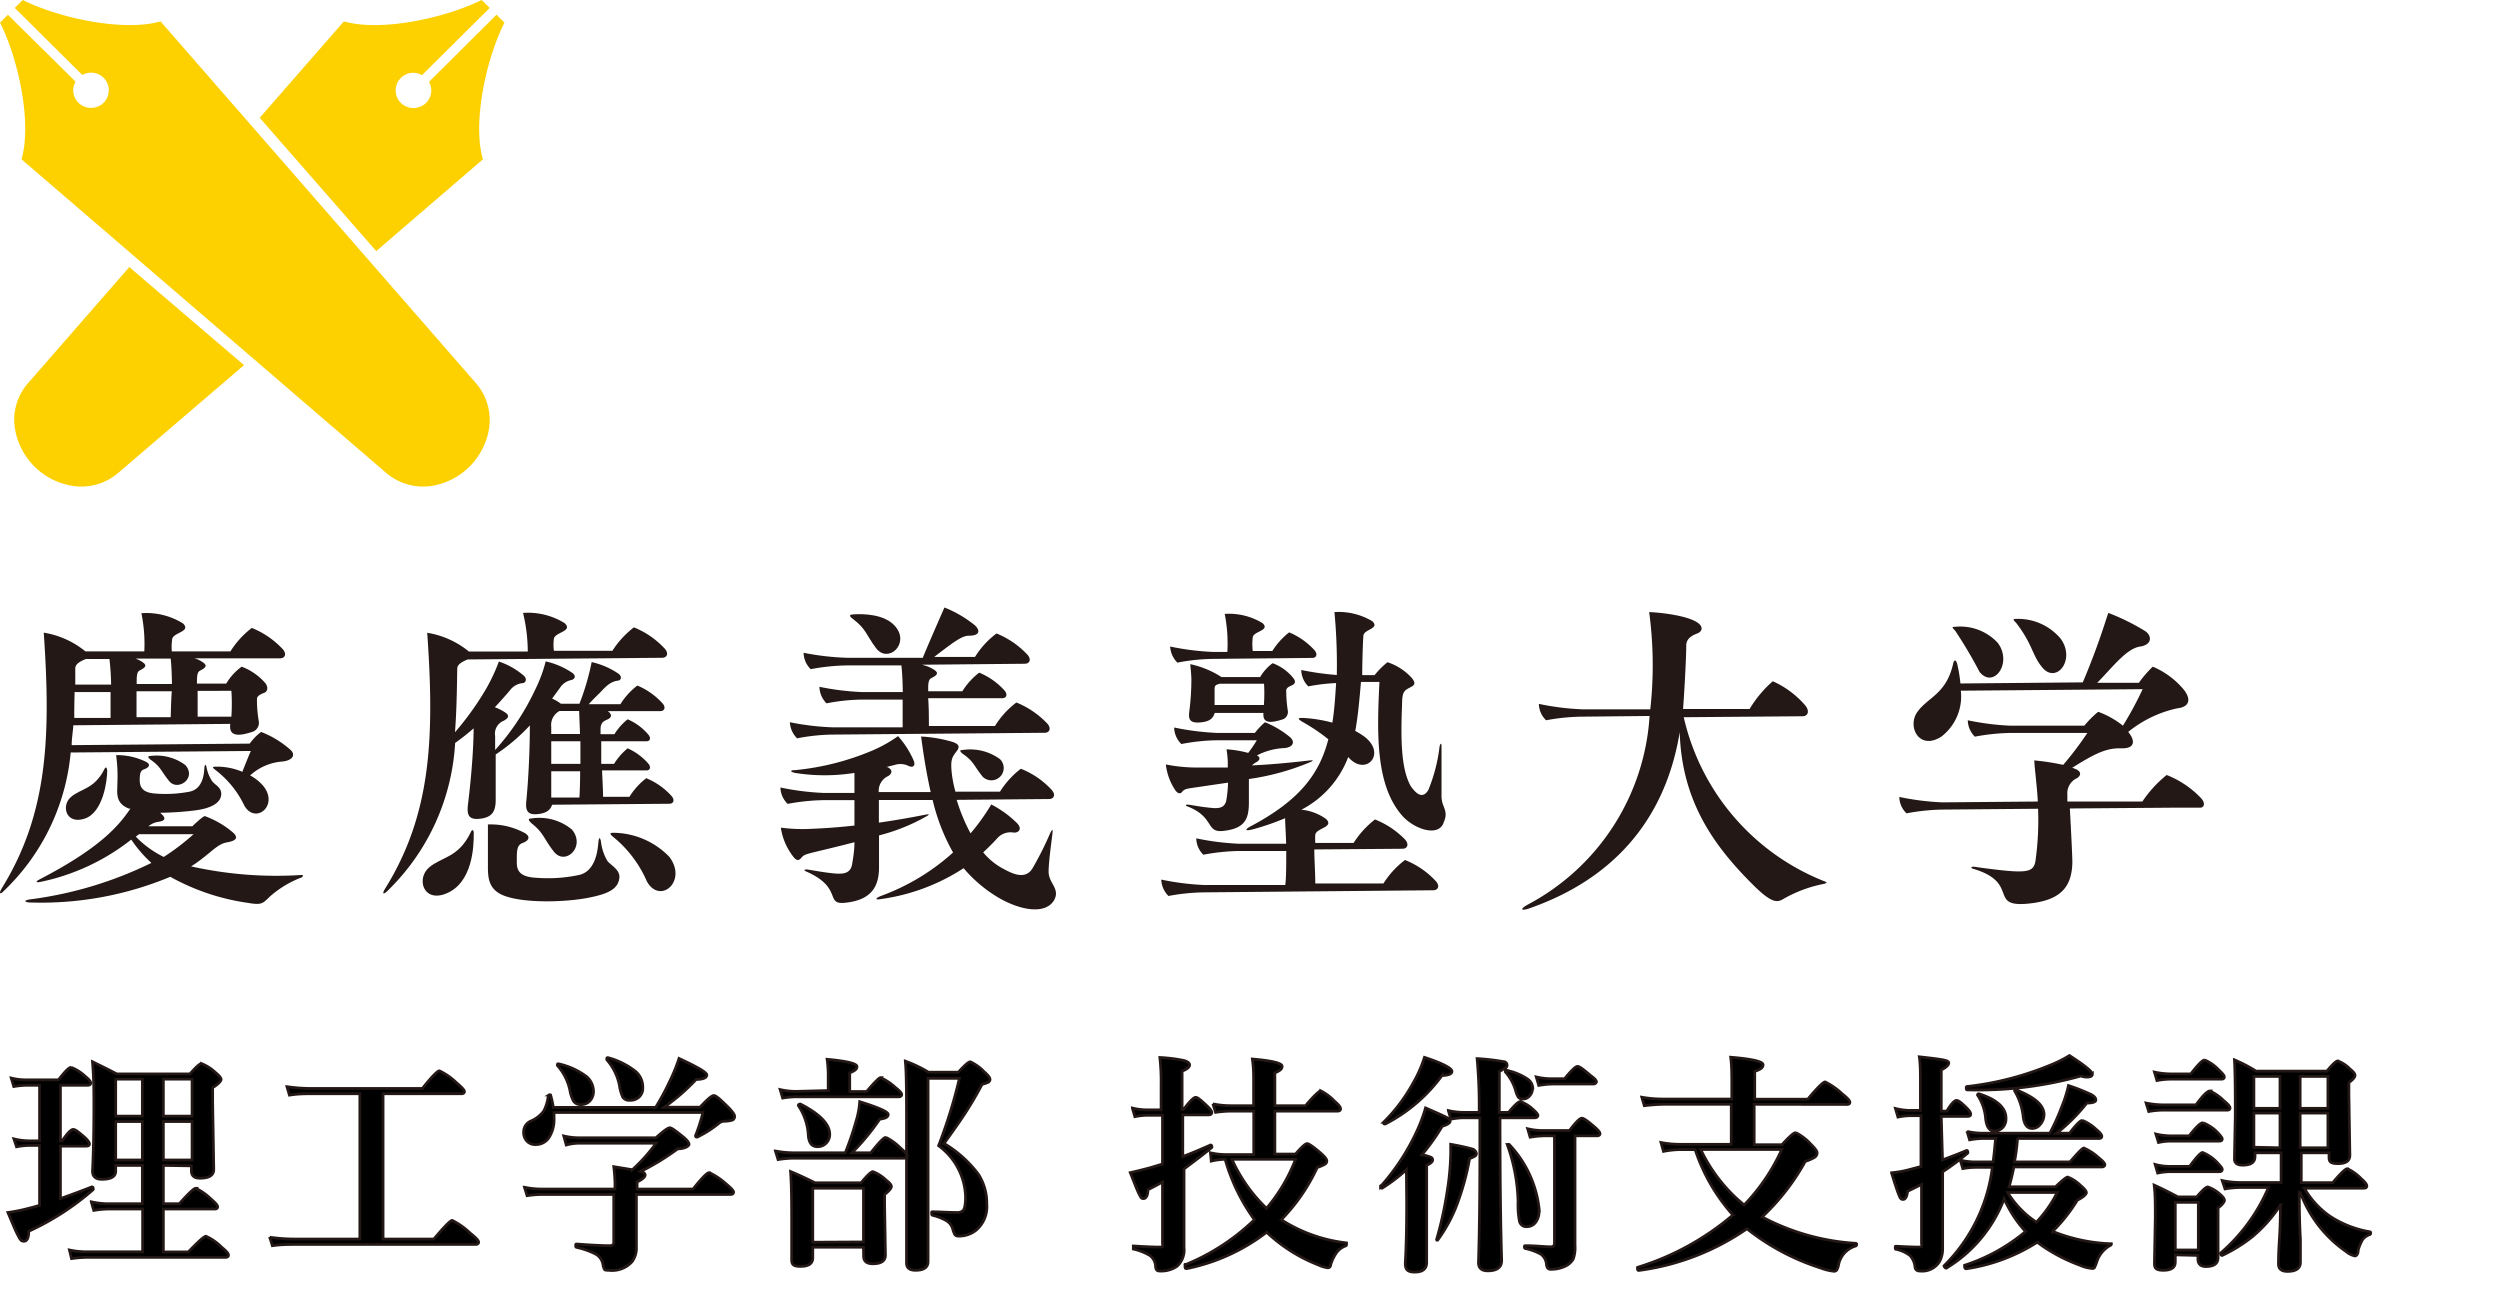 <svg id="レイヤー_1" data-name="レイヤー 1" xmlns="http://www.w3.org/2000/svg" viewBox="0 0 180 93"><defs><style>.cls-1{fill:#231815;}.cls-2,.cls-4{fill:none;}.cls-3{fill:#fdd000;}.cls-4{stroke:#231815;stroke-width:0.2px;}</style></defs><path class="cls-1" d="M142.53,48.38c1,1.24,2.39-.62,1.32-2.08a3.67,3.67,0,0,0-3.07-1.17c-.33,0-.17.1,0,.29A33.16,33.16,0,0,1,142.53,48.38Z"/><path class="cls-1" d="M147,48c1,1.32,2.48-.45,1.38-2a4,4,0,0,0-3.2-1.44c-.35,0-.18.1,0,.31C146.35,46.4,146.3,47.13,147,48Z"/><path class="cls-1" d="M158.46,57.45A6.9,6.9,0,0,0,156,55.8a8.61,8.61,0,0,0-1.75,1.91l-5.4,0c0-.2,0-.37,0-.49a1.19,1.19,0,0,1,.69-1.19c.29-.18.34-.46-.07-.65l-.27-.1c1.76-1.11,2.53-1.43,3.54-1.4s1-.58.49-1.18l0,0A8.42,8.42,0,0,1,156.76,51c.9-.1,1-.65.5-1.31A5.84,5.84,0,0,0,155,48a8,8,0,0,0-1,1.16l-3,0c1.13-1.14,2.1-2.47,3.1-2.61.85-.13.85-.76.37-1.1a15.77,15.77,0,0,0-2.67-1.32c-.19.52-.71,2.34-1.84,5l-8.81.08a10.37,10.37,0,0,0-.22-1.36c-.08-.34-.22-.41-.3-.08-.49,2.21-1.82,2.42-2.58,3.49s.15,2.82,1.75,1.76a3.65,3.65,0,0,0,1.38-3.29l13.09-.11a25.07,25.07,0,0,1-1.42,2.63,6.28,6.28,0,0,0-1.78-1,7.13,7.13,0,0,0-1,1l-5.3,0a18.77,18.77,0,0,1-3.09-.39,1.7,1.7,0,0,0,.51,1.18,15.24,15.24,0,0,1,2.6-.27l5.5,0a23.23,23.23,0,0,1-1.74,2.3,16.73,16.73,0,0,0-2.08-.32c0,.37.19,1.81.25,2.91v.05l-6.88.06a18.89,18.89,0,0,1-3.09-.39,1.66,1.66,0,0,0,.52,1.18,15.24,15.24,0,0,1,2.6-.27l6.87-.06a20.89,20.89,0,0,1-.19,3.78c-.12.64-.43.84-2.11.68-.83-.08-1.66-.19-2.32-.29-.22,0-.27.1,0,.17,3.32,1,1,2.78,3.93,2.49,2.42-.24,3.11-1.28,3.16-2.94,0-.55-.11-2.58-.18-3.91l7.79-.06,1.59,0C158.67,58.17,158.84,57.85,158.46,57.45Z"/><polygon class="cls-2" points="158.67 65.61 136.63 65.61 138.29 43.74 157.02 43.74 158.67 65.61"/><path class="cls-1" d="M18.06,54.07c-.17.39-.38.91-.61,1.5a4.7,4.7,0,0,0-1.92-.37c-.36,0-.14.14.06.3a7,7,0,0,1,2,2.5c.79,1.39,2.52,0,1.36-1.42a3.31,3.31,0,0,0-.94-.75,3.86,3.86,0,0,1,2.32-1c.76-.08,1-.5.54-.88A6.91,6.91,0,0,0,18.8,52.7a3.84,3.84,0,0,0-.82.84l-12.82.11c0-.47.09-.95.12-1.43l11.3-.1c-.09.72.29,1,1.53.59a.68.68,0,0,0,.52-.79,9.5,9.5,0,0,1-.13-1.57c0-.32.41-.4.59-.5s.23-.4,0-.68A4.24,4.24,0,0,0,17.4,48a4,4,0,0,0-1.11,1.22l-2.11,0v-.17c0-.74.16-.72.33-.82s.45-.25.18-.48A1.89,1.89,0,0,0,14,47.4l6.17,0c.35,0,.5-.32.17-.68a6.26,6.26,0,0,0-2.21-1.51,6.46,6.46,0,0,0-1.54,1.69l-4.22,0A3.83,3.83,0,0,1,12.4,46c.1-.47,1.38-.52.78-1.11a5,5,0,0,0-3-.74,11,11,0,0,1,.21,2.75l-4.24,0a6.35,6.35,0,0,0-3-1.35c.51,7.45.31,13-3,18.37-.34.56,0,.39.07.28A15.76,15.76,0,0,0,5.09,54.18ZM7.88,47.45A18.08,18.08,0,0,1,8,49.29l-2.58,0c0-.38,0-.76,0-1.14,0-.22.09-.43.76-.7Zm8.78,2.29a14.31,14.31,0,0,1,0,1.86l-2.43,0c0-.56,0-1.2,0-1.86Zm-4.37,1.9-2.46,0c0-.56,0-1.2,0-1.87l2.54,0C12.32,50.4,12.31,51,12.29,51.64Zm0-4.22c.06.57.08,1.19.09,1.83l-2.54,0a1.48,1.48,0,0,0,0-.21c0-.74.15-.72.32-.82s.46-.25.19-.48a1.89,1.89,0,0,0-.6-.32ZM5.37,49.83l2.59,0c0,.62,0,1.25,0,1.86l-2.61,0C5.34,51.08,5.36,50.46,5.37,49.83Z"/><path class="cls-1" d="M7.51,55.39c-.72,1.44-1.7,1.38-2.41,2s-.35,2,1,1.55,1.62-2.8,1.62-3.44C7.7,55.24,7.62,55.17,7.51,55.39Z"/><path class="cls-1" d="M10.83,54.43c-.27,0-.12.16,0,.26.77.53.75.82,1.36,1.56s2-.22,1.15-1.17A3.47,3.47,0,0,0,10.83,54.43Z"/><path class="cls-1" d="M21.69,63a28.15,28.15,0,0,1-7.93-.62l.32-.21c1.09-.76,1.53-1.35,2.17-1.5.28-.06,1.17-.17.5-.75a6.63,6.63,0,0,0-2-1.16c-.07,0-.35.2-.9.73l-3.16,0a1.46,1.46,0,0,1,.7-.32c.46-.05.65-.23.14-.65l0,0a22.36,22.36,0,0,0,2.59-.18c1-.14,1.8-.49,1.81-1.18,0-.48-.43-.62-.66-.92a2.77,2.77,0,0,1-.4-1c-.05-.23-.12-.22-.15,0s0,1.54-1.07,1.76a9.2,9.2,0,0,1-2.53.13c-1-.08-1.06-.62-1.06-1,0-.53.1-.67.34-.75s.56-.32.07-.55a4.71,4.71,0,0,0-2.11-.46,11.13,11.13,0,0,1,.09,2.09c0,.62-.17,1.36.83,1.76l.11,0c-.83,1.21-2.11,2.79-6.49,5.07-.43.22-.27.26,0,.21a15.7,15.7,0,0,0,6.55-3.05,9.29,9.29,0,0,0,1.45,1.68,27.89,27.89,0,0,1-8.77,2.63c-.43.07-.39.21.07.22a24.16,24.16,0,0,0,10.06-1.85A16.11,16.11,0,0,0,17.8,65c1,.17,1.09.09,1.6-.42a7.35,7.35,0,0,1,2.33-1.41C21.84,63.07,21.86,63,21.69,63ZM9.78,60.24l.23-.18,3.93,0a16.78,16.78,0,0,1-2.15,1.64A7.17,7.17,0,0,1,9.78,60.24Z"/><polygon class="cls-2" points="22.04 65.61 0 65.61 1.65 43.74 20.39 43.74 22.04 65.61"/><path class="cls-1" d="M33.89,59.93c-.88,1.84-2.09,1.75-3,2.53s-.44,2.5,1.17,1.9c2-.75,2.05-3.49,2.05-4.3C34.13,59.75,34,59.66,33.89,59.93Z"/><path class="cls-1" d="M43.74,62a3.49,3.49,0,0,1-.47-1.41c-.07-.33-.14-.31-.18,0S43,62.72,41.68,63a10.74,10.74,0,0,1-3.19.19c-1.32-.09-1.28-.77-1.28-1.24,0-.7,0-1.11.43-1.26s.61-.47.09-.74a5.17,5.17,0,0,0-2.6-.59c0,.15,0,1.23,0,2.95,0,.81,0,1.69,1.09,2.15,1.45.6,4.52.5,6.14.18,1.3-.26,2.17-.57,2.24-1.48C44.61,62.61,44.05,62.35,43.74,62Z"/><path class="cls-1" d="M38.26,58.93c-.33,0-.14.2,0,.34.89.7.87,1.08,1.58,2,.82,1.14,2.37-.3,1.34-1.54A3.67,3.67,0,0,0,38.26,58.93Z"/><path class="cls-1" d="M48.18,61.68a5.67,5.67,0,0,0-4-1.72c-.42,0-.17.18.07.38a8.44,8.44,0,0,1,2.32,3.11C47.51,65.17,49.54,63.44,48.18,61.68Z"/><path class="cls-1" d="M35.69,57.55c0-1.23,0-2.35,0-3.23a13.55,13.55,0,0,0,2.46-2.09c0,1.51-.08,3.63-.25,5.38-.07.66,0,1.11.85,1,.61-.06.9-.32,1-.67l8.45-.07c.29,0,.41-.27.14-.57a5,5,0,0,0-1.81-1.27,5.07,5.07,0,0,0-1.21,1.34l-1.9,0c0-.61-.05-1.26-.07-1.9l3.21,0h0c.24,0,.34-.24.11-.5a4.23,4.23,0,0,0-1.48-1.09A4.52,4.52,0,0,0,44.21,55h-.92c0-.61,0-1.17,0-1.63l3.27,0h0c.24,0,.34-.23.11-.49a4,4,0,0,0-1.48-1.09,4.17,4.17,0,0,0-.95,1.07h-1c0-.13,0-.25,0-.34,0-.52.24-.6.52-.73s.33-.35,0-.59l3.79,0h0c.29,0,.42-.27.14-.57a5.07,5.07,0,0,0-1.8-1.27,5,5,0,0,0-1.22,1.34l-2.28,0c.21-.23.4-.43.73-.75s.71-.85,1.34-.94c.28,0,.37-.33,0-.55a5.58,5.58,0,0,0-1.86-.79,17.69,17.69,0,0,1-.88,3H40.39l-.13-.09a2.89,2.89,0,0,0-.51-.28l.57-.78a1.26,1.26,0,0,1,.83-.56c.26-.08.36-.33,0-.55a5.58,5.58,0,0,0-1.86-.79,10.09,10.09,0,0,1-.74,2A17.64,17.64,0,0,1,35.65,54V53a1,1,0,0,1,.63-1.11c.3-.18.49-.37,0-.65a3.55,3.55,0,0,0-.65-.32c.38-.4.74-.81,1.09-1.22a1.28,1.28,0,0,1,.87-.51c.27,0,.4-.31.1-.56a5.35,5.35,0,0,0-1.77-1,13,13,0,0,1-.94,2,21,21,0,0,1-2.22,3.09c.11-1.47.14-3,.16-4.54,0-.22.09-.43.75-.7l14-.12c.36,0,.51-.32.17-.68a6.13,6.13,0,0,0-2.2-1.51,6.62,6.62,0,0,0-1.55,1.69l-4.21,0a3.39,3.39,0,0,1,0-.88c.1-.47,1.39-.52.78-1.11a5,5,0,0,0-3-.74A12,12,0,0,1,38,46.91l-4.24,0a6.34,6.34,0,0,0-3-1.35c.52,7.45.32,13-3,18.37-.35.56-.05.39.07.28a16.09,16.09,0,0,0,4.94-10.72,15.25,15.25,0,0,0,1.33-1.05c0,1.48-.18,3.66-.41,5.51-.07.66,0,1.1.87,1S35.7,58.43,35.69,57.55Zm6-.13-2,0c0-.32,0-1.06,0-1.89l2.08,0C41.77,56.23,41.75,56.89,41.72,57.42ZM41.79,55l-2.1,0c0-.57,0-1.15,0-1.63l2.1,0C41.79,53.9,41.79,54.46,41.79,55Zm0-2.15h-2.1v-.51a1.14,1.14,0,0,1,.6-1.15h1.41C41.71,51.61,41.74,52.19,41.76,52.85Z"/><polygon class="cls-2" points="49.59 65.61 27.55 65.61 29.2 43.74 47.93 43.74 49.59 65.61"/><path class="cls-1" d="M69.31,54c-.3,0-.13.16,0,.27.82.56.8.87,1.45,1.66A.88.88,0,1,0,72,54.66,3.63,3.63,0,0,0,69.31,54Z"/><path class="cls-1" d="M61.43,44.58c.93.71.91,1.09,1.64,2.08.86,1.15,2.47-.3,1.39-1.56-.76-.9-2.35-.92-3.07-.86C61.05,44.27,61.24,44.44,61.43,44.58Z"/><path class="cls-1" d="M57.39,53.16a14.19,14.19,0,0,1,2.6-.27l15.23-.13h0c.35,0,.5-.32.17-.68a6.38,6.38,0,0,0-2.21-1.5,6.12,6.12,0,0,0-1.54,1.69l-4.76,0c0-.58,0-1.27-.05-2l5.34,0c.29,0,.41-.27.14-.57a5,5,0,0,0-1.81-1.27,5.07,5.07,0,0,0-1.21,1.34l-2.46,0v-.22c0-.7.16-.68.33-.78s.46-.25.19-.48a2.48,2.48,0,0,0-1-.43l7.43-.07c.36,0,.51-.32.17-.68a6.29,6.29,0,0,0-2.2-1.5,6.1,6.1,0,0,0-1.55,1.69l-2.94,0c1.45-1.11,2-1.53,2.51-1.53.76,0,.83-.36.43-.74A8.36,8.36,0,0,0,68,43.74s-1.09,2.47-1.56,3.62l-5.46,0A18.77,18.77,0,0,1,57.86,47a1.7,1.7,0,0,0,.51,1.18,15.24,15.24,0,0,1,2.6-.27l3.93,0c.07.6.09,1.25.1,1.92l-2.91,0A18.77,18.77,0,0,1,59,49.45a1.72,1.72,0,0,0,.51,1.19,14.19,14.19,0,0,1,2.6-.27l2.88,0c0,.66,0,1.33,0,2l-5,0A18.89,18.89,0,0,1,56.87,52,1.77,1.77,0,0,0,57.39,53.16Z"/><path class="cls-1" d="M75.5,62.78c0-.81.26-2.54.28-2.81s0-.3-.16,0a23,23,0,0,1-1.31,2.6c-.57.85-1.6.23-2.15-.06a4.77,4.77,0,0,1-1.37-1.14c.35-.32.69-.66,1-1a1.28,1.28,0,0,1,1.22-.42c.37,0,.6-.29.21-.69a7.56,7.56,0,0,0-1.85-1.34A14.53,14.53,0,0,1,69.88,60a13.12,13.12,0,0,1-1-2.41l6.65-.06c.36,0,.51-.32.17-.68a6,6,0,0,0-2.2-1.5A6.26,6.26,0,0,0,72,57l-3.21,0a8.82,8.82,0,0,1-.24-1.15c-.15-1.18,0-1.33.35-1.79.22-.3.14-.49-.31-.64a9.55,9.55,0,0,0-2.27-.39c.2,1.54.43,2.85.69,4l-3.74,0a1.17,1.17,0,0,1,.69-1.16c.28-.18.33-.45-.07-.64l-.09,0,.64-.16a1.32,1.32,0,0,1,1,.09c.27.12.5,0,.35-.39A6.55,6.55,0,0,0,64.66,53,9.77,9.77,0,0,1,62.9,54a18.84,18.84,0,0,1-5.66,1.45c-.42,0-.32.13,0,.2a13.64,13.64,0,0,0,4.28,0c0,.39,0,.89,0,1.44l-2.24,0a18.89,18.89,0,0,1-3.09-.39,1.71,1.71,0,0,0,.52,1.18,15.24,15.24,0,0,1,2.6-.27l2.21,0c0,.59,0,1.22,0,1.83-1,.11-2,.19-3,.23a12,12,0,0,1-2.3-.08,4.45,4.45,0,0,0,.88,2.07c.23.31.4.33.58.12s.23-.24.84-.4c1-.24,2-.48,3-.74,0,.59-.09,1.12-.16,1.54-.11.77-.72.76-1.37.7-.83-.09-1.23-.18-1.89-.28-.22,0-.23.07-.07.14,2.69,1.17,1.33,2.41,2.81,2.26,1.88-.19,2.44-1.14,2.45-2.52,0-.33,0-1.29,0-2.33a13.79,13.79,0,0,0,3.46-1.4c.28-.18,0-.11-.14-.09q-1.71.34-3.33.57c0-.62,0-1.21,0-1.63l3.87,0a14.39,14.39,0,0,0,1.47,3.78,15.85,15.85,0,0,1-5.17,3.12c-.5.2-.42.31,0,.23a14.52,14.52,0,0,0,5.93-2.22,9.9,9.9,0,0,0,2.31,2c1.6,1,3.52,1.4,4.19.33C76.37,64,75.5,63.59,75.5,62.78Z"/><polygon class="cls-2" points="77.13 65.61 55.09 65.61 56.75 43.74 75.48 43.74 77.13 65.61"/><path class="cls-1" d="M93.06,49.32c.26-.14.21-.33,0-.57a3.46,3.46,0,0,0-1.43-1,3.27,3.27,0,0,0-.9,1l-2.78,0a6.72,6.72,0,0,0-2.25-.93c0,.13.08.69.08,1.14a18.35,18.35,0,0,1-.15,2.26c-.07.55,0,.87.83.79.63-.06.88-.28,1-.68l3.51,0c-.06.6.26.82,1.3.49a.57.57,0,0,0,.45-.67,9.09,9.09,0,0,1-.11-1.35C92.56,49.48,92.91,49.41,93.06,49.32ZM91,50.76l-3.55,0c0-.41,0-.9,0-1.16s.1-.29.36-.37l3.2,0A11.1,11.1,0,0,1,91,50.76Z"/><path class="cls-1" d="M85.12,57c.16-.16.22-.2.78-.28l2.52-.37a9.31,9.31,0,0,1-.12,1.24c-.11.63-.61.63-1.16.57-.7-.07-1-.14-1.6-.23-.19,0-.2.07-.07.12,2,.77,1.32,1.9,2.57,1.78,1.59-.16,1.87-.86,1.88-2,0-.52,0-1.15,0-1.74a17.85,17.85,0,0,0,4.45-1.23c.34-.16,0-.11-.15-.1-1.45.17-2.81.29-4.08.35a1.63,1.63,0,0,1,.36-.26c.21-.13.27-.32,0-.46a4.7,4.7,0,0,1,2-.53c.63-.07.74-.45.4-.77A6.87,6.87,0,0,0,91.08,52a5.06,5.06,0,0,0-.73.77l-2.72,0a18.89,18.89,0,0,1-3.09-.39,1.69,1.69,0,0,0,.52,1.19,14.19,14.19,0,0,1,2.6-.27l2.83,0a8.78,8.78,0,0,1-.62.91,7.87,7.87,0,0,0-1.56-.26,8.49,8.49,0,0,1,.09.86c0,.15,0,.3,0,.45q-1.31,0-2.46,0a11.58,11.58,0,0,1-2-.22,4.19,4.19,0,0,0,.69,1.87C84.81,57.15,85,57.18,85.12,57Z"/><path class="cls-1" d="M103.79,57.33c0-.81,0-3.31,0-3.58s-.09-.25-.14,0a11.93,11.93,0,0,1-.81,3.13c-.47.78-1,.09-1.26-.27-.69-1.2-.74-3.3-.63-5.9,0-1,.2-1,.66-1.26.29-.14.31-.33,0-.68a4.09,4.09,0,0,0-1.71-1.09,5.71,5.71,0,0,0-.93.93h-.89c0-1,.06-2.71.09-2.88.09-.43,1.19-.47.64-1a4.72,4.72,0,0,0-2.73-.66,40.39,40.39,0,0,1,.17,4.53,20.38,20.38,0,0,1-2.56-.36,1.7,1.7,0,0,0,.51,1.18,13.53,13.53,0,0,1,2-.24c-.06,1-.13,2-.27,2.85a10,10,0,0,0-2.16-.34c-.41,0-.27.11,0,.28a13,13,0,0,1,1.87,1.26c-.64,2.5-2.08,4.39-5.53,6.23-.6.32-.41.39.14.24a18.26,18.26,0,0,0,2.28-.79c0,.48.06,1.14.07,1.84l-3.38,0a18.77,18.77,0,0,1-3.09-.39,1.7,1.7,0,0,0,.51,1.18,15.24,15.24,0,0,1,2.6-.27l3.37,0c0,1,0,1.89-.07,2.45l-5.84,0a18.89,18.89,0,0,1-3.09-.39,1.75,1.75,0,0,0,.52,1.18,14.76,14.76,0,0,1,2.6-.26l16.46-.15c.36,0,.51-.32.17-.68a6.11,6.11,0,0,0-2.2-1.5,6.26,6.26,0,0,0-1.55,1.69l-4.91,0c0-.81-.07-1.74-.07-2.45l6.35-.05c.35,0,.5-.32.17-.68A6.26,6.26,0,0,0,99,59a6.65,6.65,0,0,0-1.54,1.69l-2.76,0a4.69,4.69,0,0,1,0-.6c.1-.48,1.38-.53.78-1.12a3.63,3.63,0,0,0-1.78-.67,7.08,7.08,0,0,0,3.37-3.79l.06.06c1.23,1.34,2.75-.32,1.07-1.56a5.39,5.39,0,0,0-.62-.38c.2-1.09.3-2.27.41-3.53h1.33c-.19,3.79-.27,7.44,1.63,9.62.88,1,2.66,1.58,3,.48C104.33,58.34,103.79,58.14,103.79,57.33Z"/><path class="cls-1" d="M84.77,47.71a14.19,14.19,0,0,1,2.6-.27l7.12-.07c.29,0,.41-.27.14-.57a5.15,5.15,0,0,0-1.81-1.27,5.25,5.25,0,0,0-1.21,1.34l-1.41,0a4.07,4.07,0,0,1,0-1c.09-.43,1.26-.47.71-1a4.66,4.66,0,0,0-2.73-.67,11.07,11.07,0,0,1,.19,2.74H87.34a18.89,18.89,0,0,1-3.09-.39A1.8,1.8,0,0,0,84.77,47.71Z"/><polygon class="cls-2" points="104.68 65.61 82.64 65.61 84.29 43.74 103.03 43.74 104.68 65.61"/><polygon class="cls-2" points="131.68 65.61 109.64 65.61 111.29 43.74 130.02 43.74 131.68 65.61"/><path class="cls-1" d="M131.4,63.47a16.67,16.67,0,0,1-10.17-11.83l8.56-.07c.38,0,.53-.37.18-.79a6.64,6.64,0,0,0-2.33-1.73,8.31,8.31,0,0,0-1.67,2l-4.79,0c.08-1,.23-3.65.23-4.58,0-.49.42-.72.77-.85s.46-.42.17-.69c-.61-.57-2.63-.82-3.61-.86a28.71,28.71,0,0,1,.08,7l-4.93,0a18.77,18.77,0,0,1-3.09-.39,1.66,1.66,0,0,0,.52,1.18,14.68,14.68,0,0,1,2.59-.26l4.86-.05A16.53,16.53,0,0,1,110,65.13c-.65.37-.44.47.15.26,7.3-2.57,10-7.81,10.79-12.68.14,5,2.48,8.21,5.28,11,1.37,1.36,1.75,1.28,2.21,1a9.38,9.38,0,0,1,2.89-1.07C131.51,63.59,131.59,63.54,131.4,63.47Z"/><path class="cls-3" d="M34.77,11.47C34,8.84,35,4.25,36.32,1.63l-.57-.57L30.89,5.89a1.28,1.28,0,0,1-.21,1.52,1.31,1.31,0,0,1-1.82,0,1.27,1.27,0,0,1,1.53-2L35.26.57,34.68,0C32,1.32,27.42,2.3,24.76,1.54L18.7,8.48l8.39,9.6Z"/><path class="cls-3" d="M2.06,27.54a4,4,0,0,0-1,3.22A5,5,0,0,0,5.33,35,4.1,4.1,0,0,0,8.57,34l9-7.71L9.31,19.23Z"/><path class="cls-3" d="M11.56,1.54C8.9,2.3,4.28,1.32,1.64,0L1.06.57,5.93,5.4a1.27,1.27,0,0,1,1.53,2,1.3,1.3,0,0,1-1.81,0,1.25,1.25,0,0,1-.21-1.52L.57,1.06,0,1.63c1.33,2.62,2.31,7.21,1.55,9.84L27.75,34A4.11,4.11,0,0,0,31,35a5,5,0,0,0,4.22-4.19,4.05,4.05,0,0,0-.95-3.22Z"/><path d="M4.35,86.3q1.32-.47,2.25-.84h0c.07,0,.11,0,.11.13a.06.06,0,0,1,0,.06,19.1,19.1,0,0,1-4.64,3c0,.48-.13.72-.35.72s-.28-.15-.44-.45S.9,88.08.57,87.3A11.79,11.79,0,0,0,2.06,87c.41-.1.68-.18.79-.22V82.47H2.11a5,5,0,0,0-.92.1L1,82a4.84,4.84,0,0,0,1.07.14h.78v-4H1.91a6,6,0,0,0-.92.09l-.18-.61a4.43,4.43,0,0,0,1.05.13H4.21c.46-.6.76-.9.91-.9a3.15,3.15,0,0,1,1,.63c.27.22.41.38.41.49s-.07.17-.22.17H4.35v4h.13c.37-.55.63-.82.79-.82s.39.19.84.58c.22.21.33.36.33.46s-.07.16-.22.16H4.35Zm7.41-2.39v2.76h1.15c.66-.74,1.05-1.11,1.18-1.11a3.91,3.91,0,0,1,1.1.77c.32.27.48.45.48.56s-.08.16-.22.16H11.76v3.09h1.8c.72-.75,1.14-1.13,1.27-1.13a3.84,3.84,0,0,1,1.14.8c.32.26.48.44.48.55s-.07.17-.22.17h-10a8.06,8.06,0,0,0-1.08.09L5,90a6,6,0,0,0,1.22.13h4.05V87.05H7.81a6.52,6.52,0,0,0-1.06.1l-.18-.62a5.66,5.66,0,0,0,1.19.14h2.49V83.91H8.33v.41c0,.39-.32.59-1,.59-.44,0-.67-.2-.67-.59.07-1.39.1-3,.1-4.79,0-.83,0-1.85-.1-3.08q1,.48,1.74.87h5.28c.43-.49.7-.74.83-.74a3.13,3.13,0,0,1,1,.64c.27.22.41.39.41.5s-.21.35-.61.59v1l.08,4.89c0,.42-.33.63-1,.63-.41,0-.61-.18-.61-.54v-.35ZM8.33,80.36h1.92V77.7H8.33Zm0,3.16h1.92V80.75H8.33Zm3.43-3.16h2.07V77.7H11.76Zm0,3.16h2.07V80.75H11.76Z"/><path d="M25.91,89.21V78.75H22.4c-.42,0-.94,0-1.56.1l-.18-.61a12.14,12.14,0,0,0,1.75.13h8c.68-.85,1.09-1.27,1.23-1.27a4.74,4.74,0,0,1,1.24.87c.37.31.56.52.56.62s-.08.16-.22.16H27.58V89.21h3.66c.75-.89,1.19-1.34,1.32-1.34a5.33,5.33,0,0,1,1.31.93c.39.31.59.52.59.63s-.08.17-.22.17h-13c-.44,0-1,0-1.63.09l-.19-.61a12.41,12.41,0,0,0,1.77.13Z"/><path d="M39.84,79.73h7.37a19,19,0,0,0,1.07-2,12.93,12.93,0,0,0,.61-1.52c1.32.61,2,1,2,1.19s-.26.32-.77.32a14.23,14.23,0,0,1-2.31,2h2.59c.52-.56.84-.84,1-.84s.47.29,1.06.87c.29.3.43.51.43.61a.29.29,0,0,1-.14.28,2.07,2.07,0,0,1-.58.09.59.59,0,0,0-.4.14,8,8,0,0,1-1.57,1h0c-.08,0-.12,0-.12-.11v0a11.93,11.93,0,0,0,.53-1.66H39.89c0,.13,0,.26,0,.38a2.39,2.39,0,0,1-.4,1.48,1.14,1.14,0,0,1-.93.45.81.81,0,0,1-.65-.28.9.9,0,0,1-.21-.61.86.86,0,0,1,.51-.8,2.2,2.2,0,0,0,.94-.73,3,3,0,0,0,.32-1.09s0-.07.1-.07a.07.07,0,0,1,.07,0A7.72,7.72,0,0,1,39.84,79.73Zm5.69,4.49a12.15,12.15,0,0,0,1.71-1.91H41.77a3.8,3.8,0,0,0-1,.13l-.18-.65a4.82,4.82,0,0,0,1.09.13h5.55q.79-.72,1-.72c.12,0,.44.23,1,.69.26.22.38.39.38.5s-.27.32-.82.33a17.88,17.88,0,0,1-2.65,1.62c.21.06.31.15.31.27s-.19.31-.58.49v.51H49.9c.64-.79,1-1.18,1.17-1.18a5.14,5.14,0,0,1,1.21.81c.36.3.54.5.54.59s-.07.17-.21.17H45.82v1.77c0,.26,0,.65,0,1.16,0,.33,0,.61,0,.83a1.67,1.67,0,0,1-.31,1.08,1.94,1.94,0,0,1-1.69.62c-.16,0-.26,0-.31-.08a1.16,1.16,0,0,1-.1-.35,1.05,1.05,0,0,0-.55-.75,5.6,5.6,0,0,0-1.35-.47s-.06,0-.06-.11,0-.13.07-.13c1.07.08,1.86.12,2.39.12.19,0,.28-.08.28-.25V86H39a7.67,7.67,0,0,0-1.05.09l-.19-.61a5.58,5.58,0,0,0,1.17.13h5.35v-.35A11.6,11.6,0,0,0,44.19,84Zm-2.8-5.66a1,1,0,0,1-.28.73.88.88,0,0,1-.62.24.61.61,0,0,1-.53-.24,2.48,2.48,0,0,1-.27-.81,3.91,3.91,0,0,0-.9-1.77.06.06,0,0,1,0,0c0-.09,0-.13.11-.11a5.34,5.34,0,0,1,2,.92A1.43,1.43,0,0,1,42.73,78.56Zm3.55-.23A.86.86,0,0,1,46,79a.92.92,0,0,1-.64.22.56.56,0,0,1-.52-.22,3.13,3.13,0,0,1-.24-.85,4,4,0,0,0-.91-1.85.14.14,0,0,1,0-.06c0-.06,0-.09.08-.09h0a5.54,5.54,0,0,1,2,1A1.48,1.48,0,0,1,46.28,78.33Z"/><path d="M60.86,83a22,22,0,0,0,.78-2.29,6.06,6.06,0,0,0,.26-1.39c1.37.43,2.05.73,2.05.92s-.2.29-.61.34a16.71,16.71,0,0,1-2,2.42h1.36q.87-1.11,1.08-1.11a4.1,4.1,0,0,1,1.07.78c.31.27.47.45.47.55s-.08.17-.22.17H57.14a7.3,7.3,0,0,0-1.12.1l-.19-.62a6.83,6.83,0,0,0,1.31.13Zm-1.23-4.48V77.27a8.71,8.71,0,0,0-.08-1c1.43.13,2.15.31,2.15.52s-.17.3-.52.46v1.34H62.4c.56-.66.9-1,1-1a4.06,4.06,0,0,1,1.07.71c.3.24.45.4.45.5s-.07.17-.21.17H57.3a6.33,6.33,0,0,0-.95.09l-.18-.61a5.16,5.16,0,0,0,1.13.13Zm2.54,11.28H58.52v.76c0,.41-.29.62-.88.62S57,91,57,90.64L57,88.19c0-1.41,0-2.69-.08-3.84.63.26,1.21.54,1.76.81H62c.44-.53.72-.8.85-.8a2.77,2.77,0,0,1,.95.61c.26.19.38.35.38.46s-.16.32-.49.57v.73l.06,3.63q0,.63-.9.63c-.45,0-.67-.18-.67-.55Zm-2.43-8.15a.87.87,0,0,1-.28.68.84.84,0,0,1-.61.23c-.39,0-.6-.26-.65-.78a4.25,4.25,0,0,0-.72-2.18,0,0,0,0,1,0,0c0-.07.05-.11.15-.11h0C59,80.2,59.74,80.92,59.74,81.67Zm2.43,7.77V85.55H58.52v3.89Zm9.11-11.72a.24.24,0,0,1-.12.22,2.23,2.23,0,0,1-.45.15c-.53,1-.95,1.67-1.27,2.16s-.79,1.16-1.47,2.1a8.53,8.53,0,0,1,2.49,2.24,3.86,3.86,0,0,1,.59,2.12,2.23,2.23,0,0,1-.79,1.9A2,2,0,0,1,69,89a.3.3,0,0,1-.25-.11,1.66,1.66,0,0,1-.15-.39,1,1,0,0,0-.46-.61,3.7,3.7,0,0,0-1-.39s-.06,0-.06-.13,0-.12.06-.12c.56,0,1.14.05,1.74.05a.63.63,0,0,0,.44-.12c.13-.11.2-.45.2-1a4.73,4.73,0,0,0-1.94-3.69,37.42,37.42,0,0,0,1.5-4.85H66.82V88.37l0,2.46q0,.63-.9.63c-.43,0-.65-.17-.65-.53l0-9.29c0-2.7,0-4.45-.09-5.24a9.28,9.28,0,0,1,1.67.8H69c.45-.5.74-.75.86-.75a3.2,3.2,0,0,1,1,.72C71.15,77.42,71.28,77.6,71.28,77.72Z"/><path d="M85.16,83.27c.57-.21,1.23-.49,2-.83h0q.09,0,.09.12a.05.05,0,0,1,0,.06c-.72.59-1.41,1.1-2,1.54v5.66a1.59,1.59,0,0,1-.49,1.34,2,2,0,0,1-1.31.35c-.15,0-.24-.11-.25-.35a1,1,0,0,0-.42-.77,4.12,4.12,0,0,0-1.18-.46s0-.05,0-.11,0-.11,0-.11c.8.05,1.44.08,1.9.08.11,0,.18,0,.2-.05a.38.38,0,0,0,0-.2V85.1c-.28.16-.63.35-1.05.56,0,.43-.14.64-.32.64s-.2-.12-.32-.34-.31-.73-.63-1.53c.42-.09.89-.21,1.42-.35l.9-.27V80.3H82.58a4.71,4.71,0,0,0-.87.1l-.18-.62a4.43,4.43,0,0,0,1,.13h1.07V78.14a16.56,16.56,0,0,0-.09-2,11.28,11.28,0,0,1,1.75.22c.26.08.39.18.39.32s-.18.31-.54.44v2.76h.11c.44-.58.72-.87.87-.87s.38.21.82.62c.22.21.34.37.34.47s-.08.17-.22.17H85.16ZM91.79,80v3.09h1.49c.43-.5.71-.75.83-.75s.46.23,1,.7c.28.25.42.43.42.55a.26.26,0,0,1-.13.23,3.08,3.08,0,0,1-.56.24,13.4,13.4,0,0,1-2.59,3.76,11,11,0,0,0,4.7,1.67s0,0,0,.07,0,.13-.08.15a1.41,1.41,0,0,0-.66.51,3.23,3.23,0,0,0-.41.87c0,.12-.1.19-.18.19a2.18,2.18,0,0,1-.71-.21,11.46,11.46,0,0,1-3.71-2.35,14,14,0,0,1-5.76,2.62c-.08,0-.12,0-.12-.2s0-.06,0-.07a15.7,15.7,0,0,0,5-3.25,13.88,13.88,0,0,1-2.11-4.35,4.66,4.66,0,0,0-1,.13L87.15,83a5.07,5.07,0,0,0,1.12.13h2V80H88.63a8.72,8.72,0,0,0-1.11.09l-.19-.61a6.27,6.27,0,0,0,1.26.13h1.67V77.77c0-.36,0-.87-.09-1.52,1.43.12,2.14.3,2.14.52s-.17.32-.52.48v2.36H94c.59-.71,1-1.07,1.09-1.07a3.61,3.61,0,0,1,1,.75c.29.24.43.42.43.54s-.08.17-.22.17Zm-.6,7a12.16,12.16,0,0,0,2.09-3.53H88.7A11.19,11.19,0,0,0,91.19,87Z"/><path d="M101.26,84.22a12,12,0,0,1-1.75,1.33h0c-.07,0-.11,0-.11-.12s0,0,0,0a16.09,16.09,0,0,0,2.55-3.85,11.81,11.81,0,0,0,.69-1.81c.87.38,1.39.61,1.56.71s.21.17.21.26-.19.25-.57.35a15.57,15.57,0,0,1-1.47,2.06,2.55,2.55,0,0,1,.67.18.21.21,0,0,1,.11.19c0,.12-.14.25-.43.38v7c0,.46-.29.69-.85.69s-.69-.21-.69-.64c.07-1.22.1-2.67.1-4.37Zm3.28-7.08q0,.27-.72.3a11.6,11.6,0,0,1-4.09,3.49h0c-.08,0-.11,0-.11-.13a.06.06,0,0,1,0,0,12.17,12.17,0,0,0,2.14-2.85,9,9,0,0,0,.8-1.82C103.88,76.56,104.54,76.92,104.54,77.14Zm1.76,5.92a.21.21,0,0,1-.1.18,2.61,2.61,0,0,1-.39.18,18.62,18.62,0,0,1-1,3.54,10.8,10.8,0,0,1-1.3,2.33l0,0-.06,0a.1.1,0,0,1,0-.1,26.38,26.38,0,0,0,.74-3.37,19.11,19.11,0,0,0,.26-2.75c0-.06,0-.29,0-.68a16.08,16.08,0,0,1,1.63.36C106.2,82.84,106.3,82.94,106.3,83.06ZM108,80.48q0,6.3.12,10.27c0,.5-.34.75-1,.75-.45,0-.67-.2-.67-.61.06-1.86.1-4.51.1-7.94V80.48h-1.09a5.38,5.38,0,0,0-1,.1l-.18-.62a4.78,4.78,0,0,0,1.1.13h1.12a37.45,37.45,0,0,0-.15-3.87,16,16,0,0,1,1.91.22c.16,0,.25.13.25.26a.23.23,0,0,1-.12.2c-.06,0-.21.13-.44.25v2.94h.67c.43-.52.71-.78.85-.78a2.76,2.76,0,0,1,.89.55c.24.21.37.36.37.45s-.08.17-.22.17Zm2.34-2.13a.8.8,0,0,1-.22.57.63.63,0,0,1-.46.21.4.4,0,0,1-.34-.13,1.65,1.65,0,0,1-.19-.46,3.58,3.58,0,0,0-.75-1.37.09.09,0,0,1,0,0c0-.07,0-.1.11-.1h0a4.22,4.22,0,0,1,1.49.62A.84.84,0,0,1,110.36,78.35Zm.47,8.82a1.26,1.26,0,0,1-.28.88.78.78,0,0,1-.61.27.5.5,0,0,1-.52-.39,6.3,6.3,0,0,1-.1-1.43,13,13,0,0,0-.78-4.1s0,0,0,0,0,0,.07,0a.08.08,0,0,1,.07,0A8,8,0,0,1,110.83,87.17Zm2.59-5.39v7.88a2.43,2.43,0,0,1-.13,1,1.36,1.36,0,0,1-.67.55,2.34,2.34,0,0,1-.91.18.3.3,0,0,1-.26-.09.63.63,0,0,1-.09-.31,1,1,0,0,0-.4-.69,4.18,4.18,0,0,0-1.12-.41s-.06,0-.06-.1,0-.1.08-.1c.76,0,1.37.08,1.81.08q.27,0,.27-.24V81.78h-.75a6.8,6.8,0,0,0-1,.1l-.18-.61a4.84,4.84,0,0,0,1.1.13h1.91c.45-.59.75-.89.89-.89s.43.21.93.64c.25.22.38.38.38.47s-.07.16-.21.16Zm1.52-3.9c0,.12-.07.17-.22.17h-2.91a6.8,6.8,0,0,0-1,.1l-.18-.61a4.92,4.92,0,0,0,1.11.13h.93c.48-.59.79-.89.93-.89s.42.21.92.64C114.81,77.64,114.94,77.79,114.94,77.88Z"/><path d="M126.3,79.51v2.91h2c.53-.58.85-.87,1-.87a4,4,0,0,1,1.09.84c.29.29.44.49.44.6a.38.38,0,0,1-.18.34,3.34,3.34,0,0,1-.67.29,16.2,16.2,0,0,1-3.11,4,16.52,16.52,0,0,0,6.74,1.9.07.07,0,0,1,.07.08.11.11,0,0,1-.07.11,1.77,1.77,0,0,0-1.23,1.34,1.14,1.14,0,0,1-.14.4.25.25,0,0,1-.2.08,4,4,0,0,1-1-.25,16.58,16.58,0,0,1-5.26-2.81,17.78,17.78,0,0,1-7.77,3c-.07,0-.11,0-.11-.16a.06.06,0,0,1,0-.06,19.29,19.29,0,0,0,6.87-3.77,13.4,13.4,0,0,1-2.72-4.71H121a6.78,6.78,0,0,0-1.23.13l-.18-.64a7.11,7.11,0,0,0,1.33.13h3.73V79.51h-4.89a13.33,13.33,0,0,0-1.37.1l-.18-.61a8.81,8.81,0,0,0,1.48.13h5v-.91c0-.77,0-1.47-.08-2.1,1.55.13,2.33.31,2.33.54s-.2.34-.6.48v2h3.82c.7-.83,1.11-1.24,1.25-1.24a5,5,0,0,1,1.23.86c.37.29.55.49.55.6s-.07.16-.22.16Zm-.72,7.25a14.14,14.14,0,0,0,2.71-4h-5.84A11.49,11.49,0,0,0,125.58,86.76Z"/><path d="M139.86,83.51c.77-.28,1.35-.51,1.74-.68h0s.08,0,.08.11a.1.1,0,0,1,0,.08,18.91,18.91,0,0,1-1.81,1.35v1.7l0,3.76a2,2,0,0,1-.22,1,1.48,1.48,0,0,1-1.44.68.3.3,0,0,1-.33-.28,1.39,1.39,0,0,0-.35-.82,2.48,2.48,0,0,0-1-.46c-.05,0-.07,0-.07-.12s0-.1.07-.1q1.11.06,1.59.06c.13,0,.2,0,.23-.05a.31.31,0,0,0,0-.2V85.28l-1,.49c-.05.39-.16.59-.33.59s-.21-.11-.31-.35-.27-.75-.52-1.57a7.66,7.66,0,0,0,1.25-.22l.87-.23V80.33h-.78a4.71,4.71,0,0,0-.88.1l-.18-.62a4.45,4.45,0,0,0,1,.14h.8V78.09c0-.81,0-1.47-.08-2,1,.11,1.62.19,1.84.25s.28.11.28.21-.18.32-.54.48V80h.4c.31-.52.55-.77.7-.77s.36.18.74.55c.19.19.28.33.28.44s-.07.16-.22.16h-1.9Zm7.93,5.15a12.35,12.35,0,0,0,4.17.89s.06,0,.06,0a.11.11,0,0,1-.06.11,2.06,2.06,0,0,0-1,1.22,2.93,2.93,0,0,1-.16.39.18.18,0,0,1-.16.06,2.83,2.83,0,0,1-.88-.23,12.13,12.13,0,0,1-2.66-1.36l-.42-.3a13,13,0,0,1-5.11,1.91q-.12,0-.12-.18s0-.06,0-.07a13.09,13.09,0,0,0,4.39-2.43,8.74,8.74,0,0,1-1.54-2.36,10,10,0,0,1-4.17,5h0a.16.16,0,0,1-.11-.07.19.19,0,0,1-.05-.1.08.08,0,0,1,0,0,12.09,12.09,0,0,0,3.48-7.09h-1.24a5.44,5.44,0,0,0-.89.09l-.18-.61a4.66,4.66,0,0,0,1.07.13h1.29c.06-.39.12-1,.18-1.69h-.95a6.06,6.06,0,0,0-.92.1l-.18-.61a4.78,4.78,0,0,0,1.1.13h4.86a16.31,16.31,0,0,0,.87-1.94,9.23,9.23,0,0,0,.47-1.49,14.2,14.2,0,0,1,1.66.66c.21.12.31.24.31.38s-.22.22-.65.22a13.1,13.1,0,0,1-2.17,2.17h.93c.47-.62.78-.92.92-.92a3.19,3.19,0,0,1,1,.65c.27.22.4.38.4.49s-.07.16-.21.16h-5.86a14,14,0,0,1-.22,1.69h4c.55-.64.89-1,1-1a3.85,3.85,0,0,1,1.06.69c.3.24.45.41.45.5s-.07.17-.22.17H145c-.1.5-.22,1-.35,1.43H148c.48-.46.77-.7.88-.7a2.79,2.79,0,0,1,.94.62c.27.23.4.39.4.5s-.22.33-.65.54A11.89,11.89,0,0,1,147.79,88.66Zm2.86-11.32c0,.14-.13.21-.4.21a1.11,1.11,0,0,1-.42-.08,27.47,27.47,0,0,1-8.2,1s-.06,0-.06-.11,0-.12.06-.13a22.06,22.06,0,0,0,5.84-1.48A9.34,9.34,0,0,0,149,76C150.11,76.71,150.65,77.16,150.65,77.34Zm-6.22,3.16a.92.92,0,0,1-.25.7.78.78,0,0,1-.6.23c-.36,0-.56-.31-.62-.94a3.57,3.57,0,0,0-.58-1.65s0,0,0,0,0-.09.1-.09h0C143.79,79.17,144.43,79.77,144.43,80.5ZM146.62,88a9,9,0,0,0,1.5-2.14h-3.57l0,0A6.89,6.89,0,0,0,146.62,88Zm.55-7.79a1.08,1.08,0,0,1-.29.77.72.72,0,0,1-.56.27c-.36,0-.58-.28-.65-.84a4.54,4.54,0,0,0-.62-1.87s0,0,0,0,0-.08.09-.08h0C146.5,79,147.17,79.57,147.17,80.25Z"/><path d="M160.56,79.77c0,.11-.07.16-.21.16h-4.64a5.9,5.9,0,0,0-1,.1l-.19-.61a6.65,6.65,0,0,0,1.2.13h2.39c.5-.68.83-1,1-1a3.41,3.41,0,0,1,1,.7Q160.56,79.61,160.56,79.77Zm-3.94,10.58v.51c0,.4-.28.6-.85.6s-.65-.17-.65-.51l.06-3.31c0-.89,0-1.66-.08-2.31.64.29,1.21.58,1.71.85h1.35c.41-.48.68-.72.8-.72a2.47,2.47,0,0,1,.85.5c.23.19.35.35.35.46s-.15.32-.46.55v.58l0,3c0,.42-.29.64-.87.64-.39,0-.58-.19-.58-.55v-.25Zm3.53-12.81c0,.11-.08.16-.22.16h-3.68a5.38,5.38,0,0,0-.95.1l-.18-.61a5.68,5.68,0,0,0,1.13.13h1.49c.51-.66.84-1,1-1a3.08,3.08,0,0,1,1,.7C160,77.27,160.15,77.43,160.15,77.54ZM160,84.19c0,.12-.07.17-.22.17h-3.61a5.12,5.12,0,0,0-.82.1l-.18-.62a4.1,4.1,0,0,0,1,.14h1.48c.48-.64.8-1,.94-1a3.12,3.12,0,0,1,1,.67C159.84,83.92,160,84.09,160,84.19ZM160,82c0,.11-.07.16-.22.16h-3.52a4.12,4.12,0,0,0-.85.1l-.19-.61a5,5,0,0,0,1,.13h1.4c.5-.63.81-.94,1-.94a3.1,3.1,0,0,1,1,.65C159.88,81.76,160,81.93,160,82ZM158.28,90V86.57h-1.66V90Zm7.27-4.14c0,.8,0,1.93.08,3.37,0,.87,0,1.43,0,1.65q0,.66-.93.66c-.43,0-.65-.18-.65-.54,0-.16,0-.76.07-1.81s.06-1.87.08-2.44a10.32,10.32,0,0,1-2,2.27A11.17,11.17,0,0,1,160,90.39h0c-.06,0-.09,0-.09-.13a.06.06,0,0,1,0-.06,12.89,12.89,0,0,0,3.42-4.7H161.2a7.62,7.62,0,0,0-1,.1L160,85a6.28,6.28,0,0,0,1.24.14h3V83h-1.88v.27c0,.42-.3.62-.89.62-.4,0-.59-.15-.59-.46l.06-3.12c0-1.49,0-2.84-.06-4a10.9,10.9,0,0,1,1.55.81h5.11c.4-.49.66-.73.78-.73a2.4,2.4,0,0,1,.89.59c.23.18.35.33.35.45s-.15.31-.44.51v.86l.07,4.38c0,.4-.28.6-.85.6s-.65-.15-.65-.46V83h-2v2.15h2.27q.84-1,1.05-1a3.3,3.3,0,0,1,1,.72c.26.22.4.4.4.52s-.08.16-.22.16h-4.28a6.27,6.27,0,0,0,1.82,2,7.53,7.53,0,0,0,2.9,1.14s.06,0,.06.09a.11.11,0,0,1-.06.11,1,1,0,0,0-.54.39,3.07,3.07,0,0,0-.3.73c0,.28-.13.42-.23.42a1.45,1.45,0,0,1-.64-.32,8.9,8.9,0,0,1-3.28-4.21Zm-1.39-6.06v-2.3h-1.88v2.3Zm0,2.84V80.14h-1.88V82.6Zm1.45-2.84h2v-2.3h-2Zm0,2.84h2V80.14h-2Z"/><path class="cls-4" d="M4.35,86.3q1.32-.47,2.25-.84h0c.07,0,.11,0,.11.13a.06.06,0,0,1,0,.06,19.1,19.1,0,0,1-4.64,3c0,.48-.13.72-.35.72s-.28-.15-.44-.45S.9,88.08.57,87.3A11.79,11.79,0,0,0,2.06,87c.41-.1.68-.18.79-.22V82.47H2.11a5,5,0,0,0-.92.1L1,82a4.84,4.84,0,0,0,1.07.14h.78v-4H1.91a6,6,0,0,0-.92.09l-.18-.61a4.43,4.43,0,0,0,1.05.13H4.21c.46-.6.76-.9.91-.9a3.15,3.15,0,0,1,1,.63c.27.22.41.38.41.49s-.07.17-.22.17H4.35v4h.13c.37-.55.63-.82.79-.82s.39.19.84.58c.22.21.33.36.33.46s-.07.16-.22.16H4.35Zm7.41-2.39v2.76h1.15c.66-.74,1.05-1.11,1.18-1.11a3.91,3.91,0,0,1,1.1.77c.32.27.48.45.48.56s-.08.16-.22.16H11.76v3.09h1.8c.72-.75,1.14-1.13,1.27-1.13a3.84,3.84,0,0,1,1.14.8c.32.26.48.44.48.55s-.07.17-.22.17h-10a8.06,8.06,0,0,0-1.08.09L5,90a6,6,0,0,0,1.22.13h4.05V87.05H7.81a6.52,6.52,0,0,0-1.06.1l-.18-.62a5.66,5.66,0,0,0,1.19.14h2.49V83.91H8.33v.41c0,.39-.32.59-1,.59-.44,0-.67-.2-.67-.59.07-1.39.1-3,.1-4.79,0-.83,0-1.85-.1-3.08q1,.48,1.74.87h5.28c.43-.49.7-.74.83-.74a3.13,3.13,0,0,1,1,.64c.27.22.41.39.41.5s-.21.35-.61.59v1l.08,4.89c0,.42-.33.63-1,.63-.41,0-.61-.18-.61-.54v-.35ZM8.33,80.36h1.92V77.7H8.33Zm0,3.16h1.92V80.75H8.33Zm3.43-3.16h2.07V77.7H11.76Zm0,3.16h2.07V80.75H11.76Z"/><path class="cls-4" d="M25.91,89.21V78.75H22.4c-.42,0-.94,0-1.56.1l-.18-.61a12.14,12.14,0,0,0,1.75.13h8c.68-.85,1.09-1.27,1.23-1.27a4.74,4.74,0,0,1,1.24.87c.37.31.56.52.56.62s-.08.16-.22.16H27.58V89.21h3.66c.75-.89,1.19-1.34,1.32-1.34a5.33,5.33,0,0,1,1.31.93c.39.31.59.52.59.63s-.08.17-.22.17h-13c-.44,0-1,0-1.63.09l-.19-.61a12.41,12.41,0,0,0,1.77.13Z"/><path class="cls-4" d="M39.84,79.73h7.37a19,19,0,0,0,1.07-2,12.93,12.93,0,0,0,.61-1.52c1.32.61,2,1,2,1.19s-.26.32-.77.32a14.23,14.23,0,0,1-2.31,2h2.59c.52-.56.84-.84,1-.84s.47.29,1.06.87c.29.3.43.51.43.61a.29.29,0,0,1-.14.28,2.07,2.07,0,0,1-.58.09.59.59,0,0,0-.4.14,8,8,0,0,1-1.57,1h0c-.08,0-.12,0-.12-.11v0a11.93,11.93,0,0,0,.53-1.66H39.89c0,.13,0,.26,0,.38a2.39,2.39,0,0,1-.4,1.48,1.14,1.14,0,0,1-.93.45.81.81,0,0,1-.65-.28.9.9,0,0,1-.21-.61.86.86,0,0,1,.51-.8,2.2,2.2,0,0,0,.94-.73,3,3,0,0,0,.32-1.09s0-.07.1-.07a.07.07,0,0,1,.07,0A7.72,7.72,0,0,1,39.84,79.73Zm5.69,4.49a12.15,12.15,0,0,0,1.71-1.91H41.77a3.8,3.8,0,0,0-1,.13l-.18-.65a4.82,4.82,0,0,0,1.09.13h5.55q.79-.72,1-.72c.12,0,.44.23,1,.69.26.22.38.39.38.5s-.27.32-.82.33a17.88,17.88,0,0,1-2.65,1.62c.21.06.31.15.31.27s-.19.31-.58.49v.51H49.9c.64-.79,1-1.18,1.17-1.18a5.14,5.14,0,0,1,1.21.81c.36.3.54.5.54.59s-.07.17-.21.17H45.82v1.77c0,.26,0,.65,0,1.16,0,.33,0,.61,0,.83a1.67,1.67,0,0,1-.31,1.08,1.94,1.94,0,0,1-1.69.62c-.16,0-.26,0-.31-.08a1.16,1.16,0,0,1-.1-.35,1.05,1.05,0,0,0-.55-.75,5.6,5.6,0,0,0-1.35-.47s-.06,0-.06-.11,0-.13.07-.13c1.07.08,1.86.12,2.39.12.19,0,.28-.08.28-.25V86H39a7.67,7.67,0,0,0-1.05.09l-.19-.61a5.58,5.58,0,0,0,1.17.13h5.35v-.35A11.6,11.6,0,0,0,44.19,84Zm-2.8-5.66a1,1,0,0,1-.28.73.88.88,0,0,1-.62.24.61.61,0,0,1-.53-.24,2.48,2.48,0,0,1-.27-.81,3.91,3.91,0,0,0-.9-1.77.06.06,0,0,1,0,0c0-.09,0-.13.11-.11a5.34,5.34,0,0,1,2,.92A1.43,1.43,0,0,1,42.73,78.56Zm3.55-.23A.86.86,0,0,1,46,79a.92.92,0,0,1-.64.22.56.56,0,0,1-.52-.22,3.13,3.13,0,0,1-.24-.85,4,4,0,0,0-.91-1.85.14.14,0,0,1,0-.06c0-.06,0-.09.08-.09h0a5.54,5.54,0,0,1,2,1A1.48,1.48,0,0,1,46.28,78.33Z"/><path class="cls-4" d="M60.86,83a22,22,0,0,0,.78-2.29,6.06,6.06,0,0,0,.26-1.39c1.37.43,2.05.73,2.05.92s-.2.29-.61.34a16.71,16.71,0,0,1-2,2.42h1.36q.87-1.11,1.08-1.11a4.1,4.1,0,0,1,1.07.78c.31.27.47.45.47.55s-.08.17-.22.17H57.14a7.3,7.3,0,0,0-1.12.1l-.19-.62a6.83,6.83,0,0,0,1.31.13Zm-1.23-4.48V77.27a8.71,8.71,0,0,0-.08-1c1.43.13,2.15.31,2.15.52s-.17.3-.52.46v1.34H62.4c.56-.66.9-1,1-1a4.06,4.06,0,0,1,1.07.71c.3.24.45.4.45.5s-.07.17-.21.17H57.3a6.33,6.33,0,0,0-.95.09l-.18-.61a5.16,5.16,0,0,0,1.13.13Zm2.54,11.28H58.52v.76c0,.41-.29.62-.88.62S57,91,57,90.64L57,88.19c0-1.41,0-2.69-.08-3.84.63.26,1.21.54,1.76.81H62c.44-.53.72-.8.85-.8a2.77,2.77,0,0,1,.95.61c.26.19.38.35.38.46s-.16.32-.49.57v.73l.06,3.63q0,.63-.9.63c-.45,0-.67-.18-.67-.55Zm-2.43-8.15a.87.87,0,0,1-.28.68.84.84,0,0,1-.61.23c-.39,0-.6-.26-.65-.78a4.25,4.25,0,0,0-.72-2.18,0,0,0,0,1,0,0c0-.07.05-.11.15-.11h0C59,80.2,59.74,80.92,59.74,81.67Zm2.43,7.77V85.55H58.52v3.89Zm9.11-11.72a.24.24,0,0,1-.12.22,2.23,2.23,0,0,1-.45.15c-.53,1-.95,1.67-1.27,2.16s-.79,1.16-1.47,2.1a8.53,8.53,0,0,1,2.49,2.24,3.86,3.86,0,0,1,.59,2.12,2.23,2.23,0,0,1-.79,1.9A2,2,0,0,1,69,89a.3.3,0,0,1-.25-.11,1.66,1.66,0,0,1-.15-.39,1,1,0,0,0-.46-.61,3.7,3.7,0,0,0-1-.39s-.06,0-.06-.13,0-.12.06-.12c.56,0,1.14.05,1.74.05a.63.63,0,0,0,.44-.12c.13-.11.2-.45.2-1a4.73,4.73,0,0,0-1.94-3.69,37.42,37.42,0,0,0,1.5-4.85H66.82V88.37l0,2.46q0,.63-.9.63c-.43,0-.65-.17-.65-.53l0-9.29c0-2.7,0-4.45-.09-5.24a9.28,9.28,0,0,1,1.67.8H69c.45-.5.74-.75.86-.75a3.2,3.2,0,0,1,1,.72C71.15,77.42,71.28,77.6,71.28,77.72Z"/><path class="cls-4" d="M85.16,83.27c.57-.21,1.23-.49,2-.83h0q.09,0,.09.12a.05.05,0,0,1,0,.06c-.72.59-1.41,1.1-2,1.54v5.66a1.59,1.59,0,0,1-.49,1.34,2,2,0,0,1-1.31.35c-.15,0-.24-.11-.25-.35a1,1,0,0,0-.42-.77,4.12,4.12,0,0,0-1.18-.46s0-.05,0-.11,0-.11,0-.11c.8.05,1.44.08,1.9.08.11,0,.18,0,.2-.05a.38.38,0,0,0,0-.2V85.1c-.28.16-.63.35-1.05.56,0,.43-.14.64-.32.64s-.2-.12-.32-.34-.31-.73-.63-1.53c.42-.09.89-.21,1.42-.35l.9-.27V80.3H82.58a4.71,4.71,0,0,0-.87.1l-.18-.62a4.43,4.43,0,0,0,1,.13h1.07V78.14a16.56,16.56,0,0,0-.09-2,11.28,11.28,0,0,1,1.75.22c.26.08.39.18.39.32s-.18.31-.54.44v2.76h.11c.44-.58.72-.87.87-.87s.38.21.82.62c.22.21.34.37.34.47s-.08.17-.22.17H85.16ZM91.79,80v3.09h1.49c.43-.5.71-.75.83-.75s.46.23,1,.7c.28.25.42.43.42.55a.26.26,0,0,1-.13.23,3.08,3.08,0,0,1-.56.24,13.4,13.4,0,0,1-2.59,3.76,11,11,0,0,0,4.7,1.67s0,0,0,.07,0,.13-.08.15a1.41,1.41,0,0,0-.66.51,3.23,3.23,0,0,0-.41.87c0,.12-.1.19-.18.19a2.18,2.18,0,0,1-.71-.21,11.46,11.46,0,0,1-3.71-2.35,14,14,0,0,1-5.76,2.62c-.08,0-.12,0-.12-.2s0-.06,0-.07a15.7,15.7,0,0,0,5-3.25,13.88,13.88,0,0,1-2.11-4.35,4.66,4.66,0,0,0-1,.13L87.15,83a5.07,5.07,0,0,0,1.12.13h2V80H88.63a8.72,8.72,0,0,0-1.11.09l-.19-.61a6.27,6.27,0,0,0,1.26.13h1.67V77.77c0-.36,0-.87-.09-1.52,1.43.12,2.14.3,2.14.52s-.17.32-.52.48v2.36H94c.59-.71,1-1.07,1.09-1.07a3.61,3.61,0,0,1,1,.75c.29.24.43.42.43.54s-.08.17-.22.17Zm-.6,7a12.16,12.16,0,0,0,2.09-3.53H88.7A11.19,11.19,0,0,0,91.19,87Z"/><path class="cls-4" d="M101.26,84.22a12,12,0,0,1-1.75,1.33h0c-.07,0-.11,0-.11-.12s0,0,0,0a16.09,16.09,0,0,0,2.55-3.85,11.81,11.81,0,0,0,.69-1.81c.87.38,1.39.61,1.56.71s.21.17.21.26-.19.25-.57.35a15.57,15.57,0,0,1-1.47,2.06,2.55,2.55,0,0,1,.67.18.21.21,0,0,1,.11.19c0,.12-.14.25-.43.38v7c0,.46-.29.69-.85.69s-.69-.21-.69-.64c.07-1.22.1-2.67.1-4.37Zm3.28-7.08q0,.27-.72.3a11.6,11.6,0,0,1-4.09,3.49h0c-.08,0-.11,0-.11-.13a.06.06,0,0,1,0,0,12.17,12.17,0,0,0,2.14-2.85,9,9,0,0,0,.8-1.82C103.88,76.56,104.54,76.92,104.54,77.14Zm1.76,5.92a.21.21,0,0,1-.1.18,2.61,2.61,0,0,1-.39.18,18.62,18.62,0,0,1-1,3.54,10.8,10.8,0,0,1-1.3,2.33l0,0-.06,0a.1.1,0,0,1,0-.1,26.38,26.38,0,0,0,.74-3.37,19.11,19.11,0,0,0,.26-2.75c0-.06,0-.29,0-.68a16.08,16.08,0,0,1,1.63.36C106.2,82.84,106.3,82.94,106.3,83.06ZM108,80.48q0,6.3.12,10.27c0,.5-.34.75-1,.75-.45,0-.67-.2-.67-.61.06-1.86.1-4.51.1-7.94V80.48h-1.09a5.38,5.38,0,0,0-1,.1l-.18-.62a4.78,4.78,0,0,0,1.1.13h1.12a37.45,37.45,0,0,0-.15-3.87,16,16,0,0,1,1.91.22c.16,0,.25.13.25.26a.23.23,0,0,1-.12.2c-.06,0-.21.13-.44.25v2.94h.67c.43-.52.71-.78.85-.78a2.76,2.76,0,0,1,.89.55c.24.21.37.36.37.45s-.08.17-.22.17Zm2.34-2.13a.8.8,0,0,1-.22.57.63.63,0,0,1-.46.21.4.4,0,0,1-.34-.13,1.65,1.65,0,0,1-.19-.46,3.58,3.58,0,0,0-.75-1.37.09.09,0,0,1,0,0c0-.07,0-.1.11-.1h0a4.22,4.22,0,0,1,1.49.62A.84.84,0,0,1,110.36,78.35Zm.47,8.82a1.26,1.26,0,0,1-.28.88.78.78,0,0,1-.61.27.5.5,0,0,1-.52-.39,6.3,6.3,0,0,1-.1-1.43,13,13,0,0,0-.78-4.1s0,0,0,0,0,0,.07,0a.08.08,0,0,1,.07,0A8,8,0,0,1,110.83,87.17Zm2.59-5.39v7.88a2.43,2.43,0,0,1-.13,1,1.36,1.36,0,0,1-.67.55,2.34,2.34,0,0,1-.91.18.3.3,0,0,1-.26-.09.63.63,0,0,1-.09-.31,1,1,0,0,0-.4-.69,4.18,4.18,0,0,0-1.12-.41s-.06,0-.06-.1,0-.1.08-.1c.76,0,1.37.08,1.81.08q.27,0,.27-.24V81.78h-.75a6.8,6.8,0,0,0-1,.1l-.18-.61a4.84,4.84,0,0,0,1.1.13h1.91c.45-.59.75-.89.89-.89s.43.21.93.64c.25.22.38.38.38.47s-.07.16-.21.16Zm1.52-3.9c0,.12-.07.17-.22.17h-2.91a6.8,6.8,0,0,0-1,.1l-.18-.61a4.92,4.92,0,0,0,1.11.13h.93c.48-.59.79-.89.93-.89s.42.21.92.64C114.81,77.64,114.94,77.79,114.94,77.88Z"/><path class="cls-4" d="M126.3,79.51v2.91h2c.53-.58.85-.87,1-.87a4,4,0,0,1,1.09.84c.29.29.44.49.44.6a.38.38,0,0,1-.18.34,3.34,3.34,0,0,1-.67.29,16.2,16.2,0,0,1-3.11,4,16.52,16.52,0,0,0,6.74,1.9.07.07,0,0,1,.07.08.11.11,0,0,1-.07.11,1.77,1.77,0,0,0-1.23,1.34,1.14,1.14,0,0,1-.14.4.25.25,0,0,1-.2.08,4,4,0,0,1-1-.25,16.58,16.58,0,0,1-5.26-2.81,17.78,17.78,0,0,1-7.77,3c-.07,0-.11,0-.11-.16a.06.06,0,0,1,0-.06,19.29,19.29,0,0,0,6.87-3.77,13.4,13.4,0,0,1-2.72-4.71H121a6.78,6.78,0,0,0-1.23.13l-.18-.64a7.11,7.11,0,0,0,1.33.13h3.73V79.51h-4.89a13.33,13.33,0,0,0-1.37.1l-.18-.61a8.81,8.81,0,0,0,1.48.13h5v-.91c0-.77,0-1.47-.08-2.1,1.55.13,2.33.31,2.33.54s-.2.34-.6.48v2h3.82c.7-.83,1.11-1.24,1.25-1.24a5,5,0,0,1,1.23.86c.37.29.55.49.55.6s-.07.16-.22.16Zm-.72,7.25a14.14,14.14,0,0,0,2.71-4h-5.84A11.49,11.49,0,0,0,125.58,86.76Z"/><path class="cls-4" d="M139.86,83.51c.77-.28,1.35-.51,1.74-.68h0s.08,0,.08.11a.1.1,0,0,1,0,.08,18.91,18.91,0,0,1-1.81,1.35v1.7l0,3.76a2,2,0,0,1-.22,1,1.48,1.48,0,0,1-1.44.68.3.3,0,0,1-.33-.28,1.39,1.39,0,0,0-.35-.82,2.48,2.48,0,0,0-1-.46c-.05,0-.07,0-.07-.12s0-.1.07-.1q1.11.06,1.59.06c.13,0,.2,0,.23-.05a.31.31,0,0,0,0-.2V85.28l-1,.49c-.05.39-.16.59-.33.59s-.21-.11-.31-.35-.27-.75-.52-1.57a7.66,7.66,0,0,0,1.25-.22l.87-.23V80.33h-.78a4.71,4.71,0,0,0-.88.1l-.18-.62a4.45,4.45,0,0,0,1,.14h.8V78.09c0-.81,0-1.47-.08-2,1,.11,1.62.19,1.84.25s.28.11.28.21-.18.32-.54.48V80h.4c.31-.52.55-.77.7-.77s.36.18.74.55c.19.19.28.33.28.44s-.07.16-.22.16h-1.9Zm7.93,5.15a12.35,12.35,0,0,0,4.17.89s.06,0,.06,0a.11.11,0,0,1-.06.11,2.06,2.06,0,0,0-1,1.22,2.93,2.93,0,0,1-.16.39.18.18,0,0,1-.16.06,2.83,2.83,0,0,1-.88-.23,12.13,12.13,0,0,1-2.66-1.36l-.42-.3a13,13,0,0,1-5.11,1.91q-.12,0-.12-.18s0-.06,0-.07a13.09,13.09,0,0,0,4.39-2.43,8.74,8.74,0,0,1-1.54-2.36,10,10,0,0,1-4.17,5h0a.16.16,0,0,1-.11-.07.19.19,0,0,1-.05-.1.08.08,0,0,1,0,0,12.09,12.09,0,0,0,3.48-7.09h-1.24a5.44,5.44,0,0,0-.89.09l-.18-.61a4.66,4.66,0,0,0,1.07.13h1.29c.06-.39.12-1,.18-1.69h-.95a6.06,6.06,0,0,0-.92.1l-.18-.61a4.78,4.78,0,0,0,1.1.13h4.86a16.31,16.31,0,0,0,.87-1.94,9.23,9.23,0,0,0,.47-1.49,14.2,14.2,0,0,1,1.66.66c.21.12.31.24.31.38s-.22.22-.65.22a13.1,13.1,0,0,1-2.17,2.17h.93c.47-.62.78-.92.92-.92a3.19,3.19,0,0,1,1,.65c.27.22.4.38.4.49s-.07.16-.21.16h-5.86a14,14,0,0,1-.22,1.69h4c.55-.64.89-1,1-1a3.85,3.85,0,0,1,1.06.69c.3.24.45.41.45.5s-.07.17-.22.17H145c-.1.5-.22,1-.35,1.43H148c.48-.46.77-.7.88-.7a2.79,2.79,0,0,1,.94.62c.27.23.4.39.4.5s-.22.33-.65.54A11.89,11.89,0,0,1,147.79,88.66Zm2.86-11.32c0,.14-.13.21-.4.21a1.11,1.11,0,0,1-.42-.08,27.47,27.47,0,0,1-8.2,1s-.06,0-.06-.11,0-.12.06-.13a22.06,22.06,0,0,0,5.84-1.48A9.34,9.34,0,0,0,149,76C150.11,76.71,150.65,77.16,150.65,77.34Zm-6.22,3.16a.92.92,0,0,1-.25.7.78.78,0,0,1-.6.23c-.36,0-.56-.31-.62-.94a3.57,3.57,0,0,0-.58-1.65s0,0,0,0,0-.09.1-.09h0C143.79,79.17,144.43,79.77,144.43,80.5ZM146.62,88a9,9,0,0,0,1.5-2.14h-3.57l0,0A6.89,6.89,0,0,0,146.62,88Zm.55-7.79a1.08,1.08,0,0,1-.29.77.72.72,0,0,1-.56.27c-.36,0-.58-.28-.65-.84a4.54,4.54,0,0,0-.62-1.87s0,0,0,0,0-.08.09-.08h0C146.5,79,147.17,79.57,147.17,80.25Z"/><path class="cls-4" d="M160.56,79.77c0,.11-.07.16-.21.16h-4.64a5.9,5.9,0,0,0-1,.1l-.19-.61a6.65,6.65,0,0,0,1.2.13h2.39c.5-.68.83-1,1-1a3.41,3.41,0,0,1,1,.7Q160.56,79.61,160.56,79.77Zm-3.94,10.58v.51c0,.4-.28.6-.85.6s-.65-.17-.65-.51l.06-3.31c0-.89,0-1.66-.08-2.31.64.29,1.21.58,1.71.85h1.35c.41-.48.68-.72.8-.72a2.47,2.47,0,0,1,.85.5c.23.19.35.35.35.46s-.15.32-.46.55v.58l0,3c0,.42-.29.64-.87.64-.39,0-.58-.19-.58-.55v-.25Zm3.53-12.81c0,.11-.08.16-.22.16h-3.68a5.38,5.38,0,0,0-.95.1l-.18-.61a5.68,5.68,0,0,0,1.13.13h1.49c.51-.66.84-1,1-1a3.08,3.08,0,0,1,1,.7C160,77.27,160.15,77.43,160.15,77.54ZM160,84.19c0,.12-.07.17-.22.17h-3.61a5.12,5.12,0,0,0-.82.1l-.18-.62a4.1,4.1,0,0,0,1,.14h1.48c.48-.64.8-1,.94-1a3.12,3.12,0,0,1,1,.67C159.84,83.92,160,84.09,160,84.19ZM160,82c0,.11-.07.16-.22.16h-3.52a4.12,4.12,0,0,0-.85.1l-.19-.61a5,5,0,0,0,1,.13h1.4c.5-.63.81-.94,1-.94a3.1,3.1,0,0,1,1,.65C159.88,81.76,160,81.93,160,82ZM158.28,90V86.57h-1.66V90Zm7.27-4.14c0,.8,0,1.93.08,3.37,0,.87,0,1.43,0,1.65q0,.66-.93.66c-.43,0-.65-.18-.65-.54,0-.16,0-.76.07-1.81s.06-1.87.08-2.44a10.32,10.32,0,0,1-2,2.27A11.17,11.17,0,0,1,160,90.39h0c-.06,0-.09,0-.09-.13a.06.06,0,0,1,0-.06,12.89,12.89,0,0,0,3.42-4.7H161.2a7.62,7.62,0,0,0-1,.1L160,85a6.28,6.28,0,0,0,1.24.14h3V83h-1.88v.27c0,.42-.3.62-.89.62-.4,0-.59-.15-.59-.46l.06-3.12c0-1.49,0-2.84-.06-4a10.9,10.9,0,0,1,1.55.81h5.11c.4-.49.66-.73.78-.73a2.4,2.4,0,0,1,.89.59c.23.18.35.33.35.45s-.15.31-.44.51v.86l.07,4.38c0,.4-.28.6-.85.6s-.65-.15-.65-.46V83h-2v2.15h2.27q.84-1,1.05-1a3.3,3.3,0,0,1,1,.72c.26.22.4.4.4.52s-.08.16-.22.16h-4.28a6.27,6.27,0,0,0,1.82,2,7.53,7.53,0,0,0,2.9,1.14s.06,0,.06.09a.11.11,0,0,1-.06.11,1,1,0,0,0-.54.39,3.07,3.07,0,0,0-.3.73c0,.28-.13.42-.23.42a1.45,1.45,0,0,1-.64-.32,8.9,8.9,0,0,1-3.28-4.21Zm-1.39-6.06v-2.3h-1.88v2.3Zm0,2.84V80.14h-1.88V82.6Zm1.45-2.84h2v-2.3h-2Zm0,2.84h2V80.14h-2Z"/></svg>